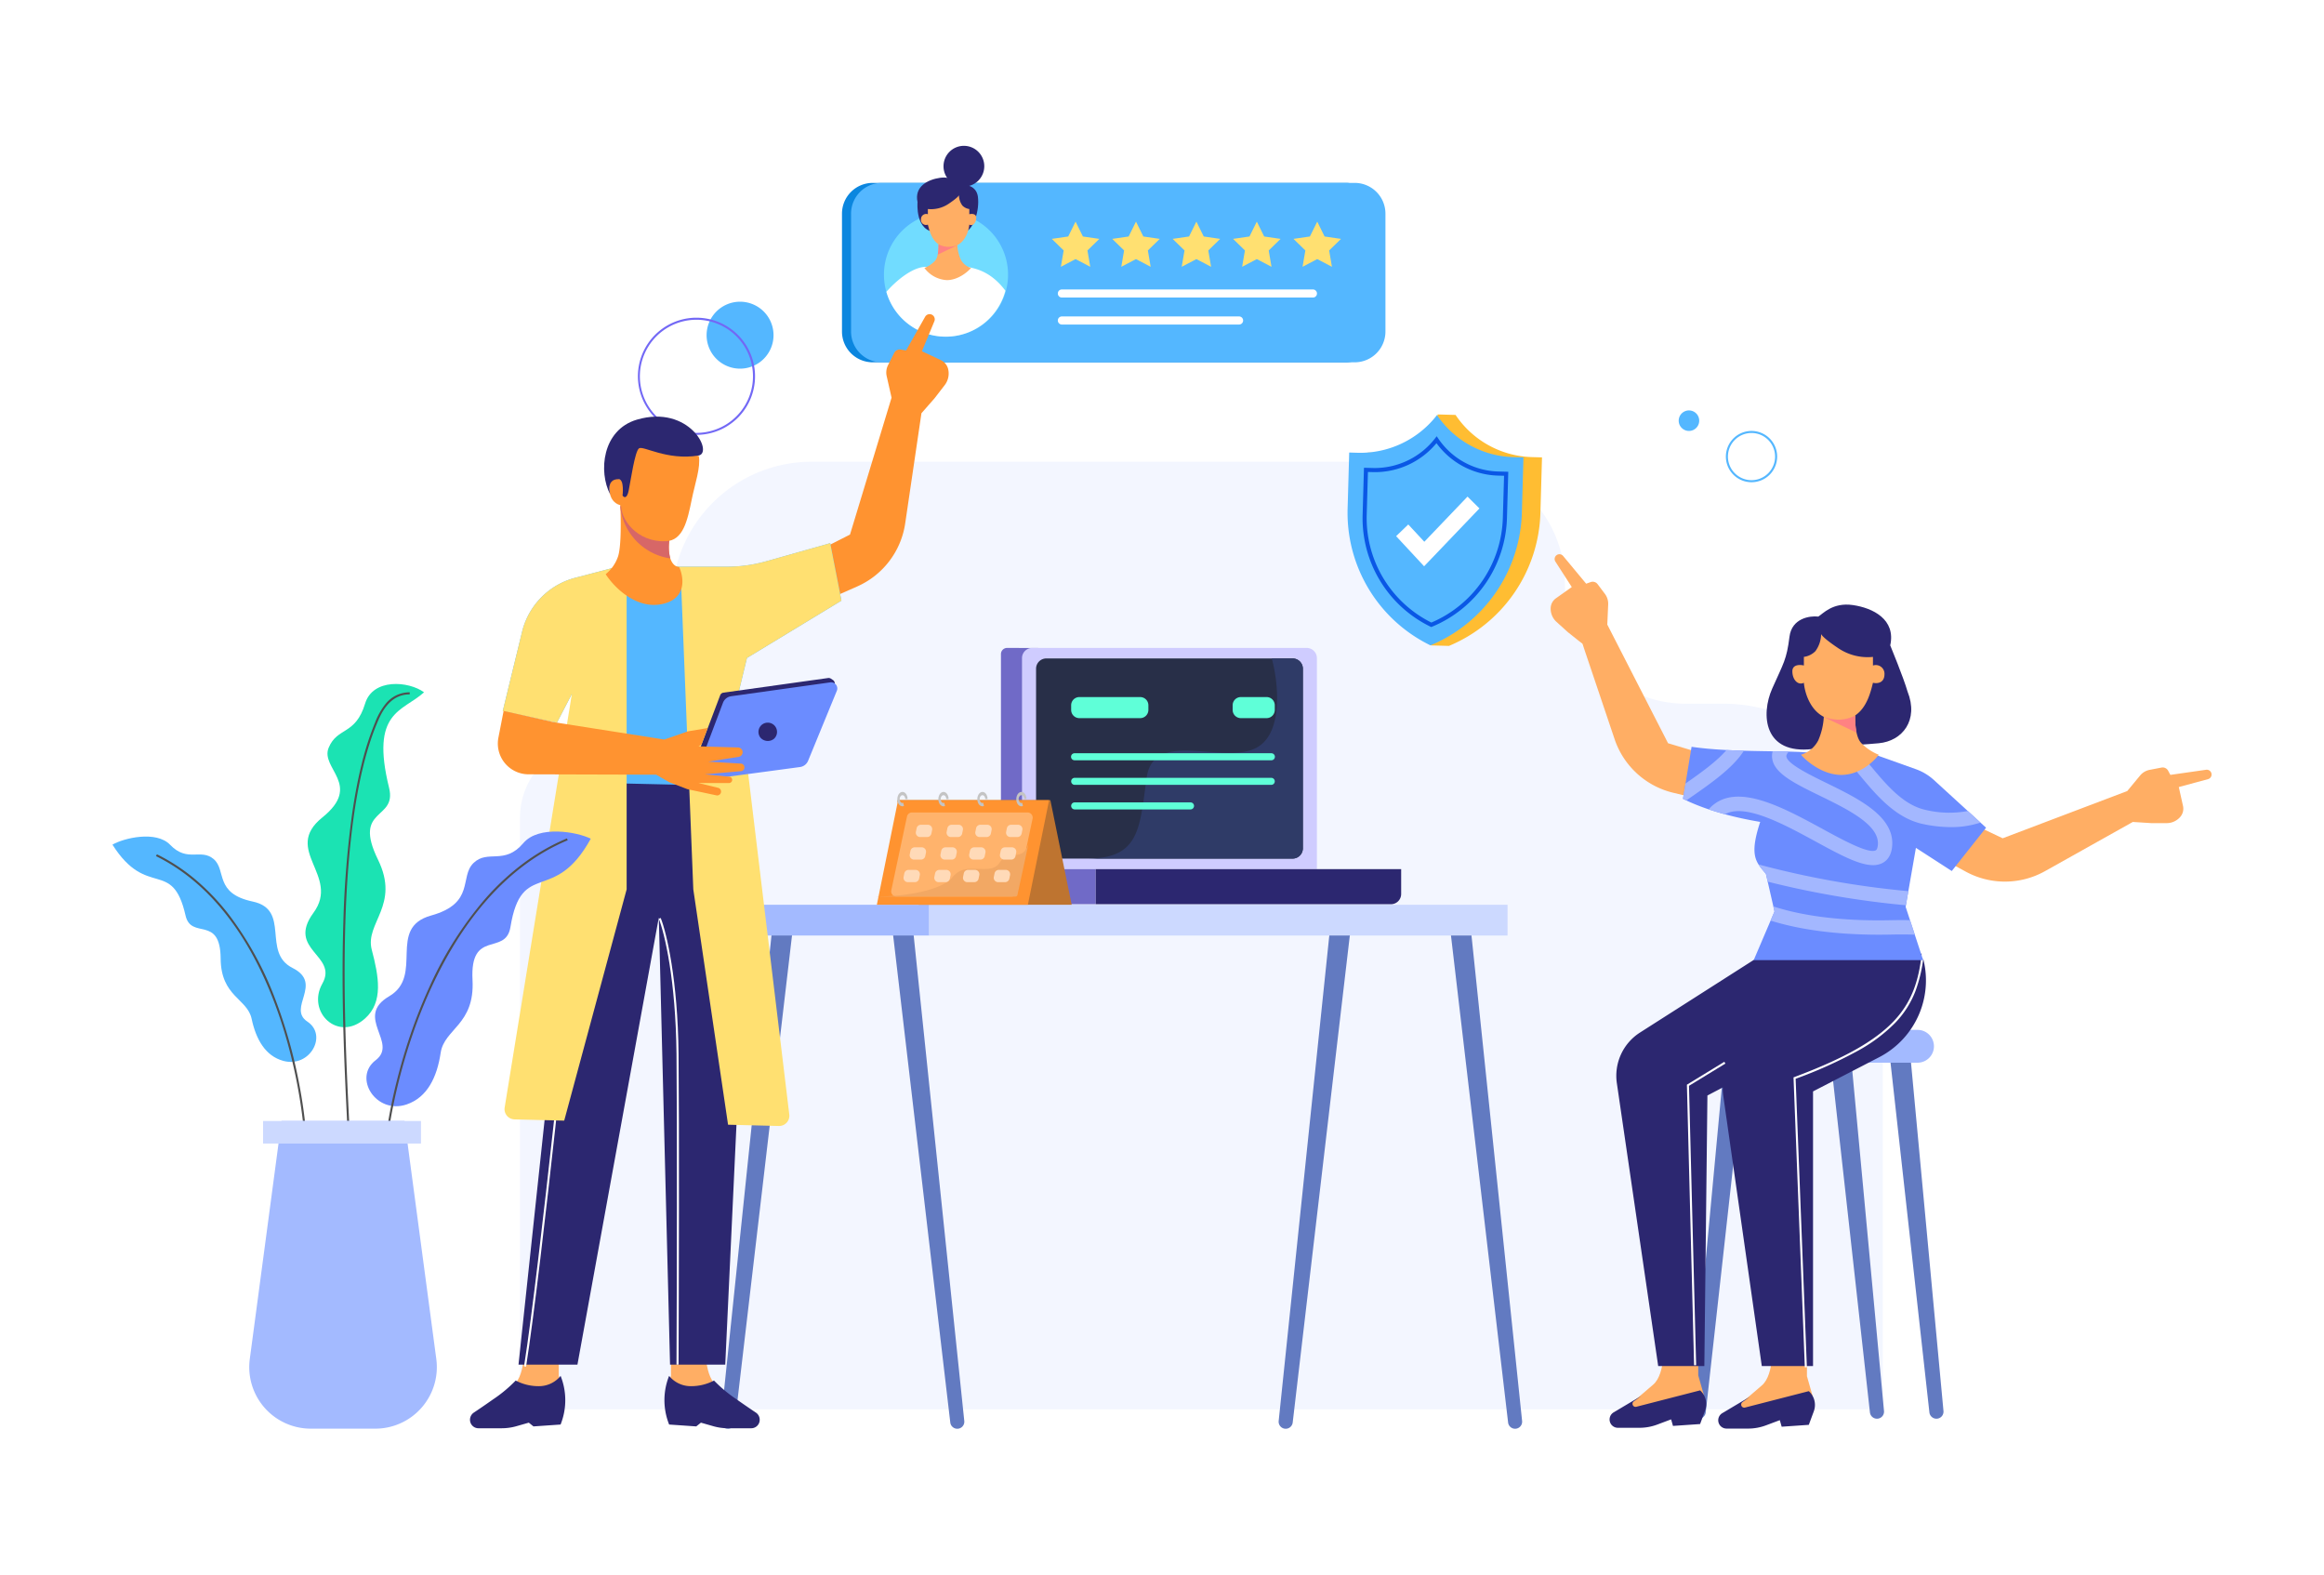 <svg xmlns="http://www.w3.org/2000/svg" xmlns:xlink="http://www.w3.org/1999/xlink" width="620" height="420" viewBox="0 0 620 420">
  <defs>
    <style>
      .cls-1, .cls-25, .cls-6 {
        fill: #fff;
      }

      .cls-1 {
        opacity: 0;
      }

      .cls-2 {
        fill: #f3f6ff;
      }

      .cls-3 {
        fill: #ffbd32;
      }

      .cls-4 {
        fill: #54b7ff;
      }

      .cls-5 {
        fill: #0a57e5;
      }

      .cls-14, .cls-21, .cls-29, .cls-6, .cls-8 {
        fill-rule: evenodd;
      }

      .cls-7 {
        fill: #7268f5;
      }

      .cls-8 {
        fill: #627ac1;
      }

      .cls-9 {
        fill: #a3baff;
      }

      .cls-10 {
        fill: #ccd9ff;
      }

      .cls-11 {
        fill: #706ac7;
      }

      .cls-12 {
        fill: #cfccff;
      }

      .cls-13 {
        fill: #282f48;
      }

      .cls-14 {
        fill: #2f3b67;
      }

      .cls-15 {
        fill: #5fffd8;
      }

      .cls-16 {
        fill: #2c2770;
      }

      .cls-17 {
        fill: #be7430;
      }

      .cls-18 {
        fill: #ff9330;
      }

      .cls-19 {
        fill: #ffb36c;
      }

      .cls-20 {
        fill: #f2a864;
      }

      .cls-21 {
        fill: #c4c4c4;
      }

      .cls-22 {
        fill: #ffdab8;
      }

      .cls-23 {
        fill: #0b86df;
      }

      .cls-24, .cls-29 {
        fill: #ffe071;
      }

      .cls-26 {
        fill: #71dcff;
      }

      .cls-27 {
        fill: #ffae64;
      }

      .cls-28 {
        fill: #ff8282;
      }

      .cls-30 {
        fill: #d76767;
      }

      .cls-31 {
        fill: #6b8cff;
      }

      .cls-32 {
        fill: #1be3b3;
      }

      .cls-33 {
        fill: #4f4f4f;
      }

      .cls-34 {
        fill: #a3b7ff;
      }

      .cls-35 {
        filter: url(#矩形_135);
      }
    </style>
    <filter id="矩形_135" x="0" y="0" width="620" height="420" filterUnits="userSpaceOnUse">
      <feOffset input="SourceAlpha"/>
      <feGaussianBlur stdDeviation="10" result="blur"/>
      <feFlood flood-color="#706ac7" flood-opacity="0.2"/>
      <feComposite operator="in" in2="blur"/>
      <feComposite in="SourceGraphic"/>
    </filter>
  </defs>
  <g id="Illustration2_pkm" transform="translate(-375 -1236)">
    <g class="cls-35" transform="matrix(1, 0, 0, 1, 375, 1236)">
      <rect id="矩形_135-2" data-name="矩形 135" class="cls-1" width="560" height="360" rx="10" transform="translate(30 30)"/>
    </g>
    <g id="组_333" data-name="组 333" transform="translate(405 1274.899)">
      <path id="路径_403" data-name="路径 403" class="cls-2" d="M562.287,406.767H198.729V248.924a20.244,20.244,0,0,1,20.243-20.243,20.243,20.243,0,0,0,20.243-20.243v-17.1A37.341,37.341,0,0,1,276.556,154H445.2a32.28,32.28,0,0,1,32.28,32.28,32.28,32.28,0,0,0,32.28,32.28h10.122a42.4,42.4,0,0,1,42.4,42.4Z" transform="translate(-90.001 -69.744)"/>
      <path id="路径_404" data-name="路径 404" class="cls-3" d="M611.647,141.118l-.552,19.246a36.42,36.42,0,0,0,17.46,32.2l4.748.131a39.676,39.676,0,0,0,24.4-35.539l.423-14.749-2.68-.074a25.4,25.4,0,0,1-20.379-11.249l-4.748-.132a14.61,14.61,0,0,1-14.33,10.288Z" transform="translate(-276.749 -59.305)"/>
      <path id="路径_405" data-name="路径 405" class="cls-4" d="M602.7,141.244l-.425,14.935a39.3,39.3,0,0,0,22.1,36.5,39.533,39.533,0,0,0,24.392-35.428l.418-14.706-2.68-.074a25.44,25.44,0,0,1-20.383-11.223,25.854,25.854,0,0,1-21.186,10.062Z" transform="translate(-272.756 -59.438)"/>
      <path id="路径_406" data-name="路径 406" class="cls-5" d="M629.359,141.584l.423.627a19.954,19.954,0,0,0,15.943,8.776l2.725.075-.352,12.314a32.365,32.365,0,0,1-19.97,29.011l-.227.093-.221-.107a32.163,32.163,0,0,1-18.087-29.884l.357-12.5,2.363.065c.187.005.377.008.563.008a20.389,20.389,0,0,0,16.019-7.882Zm17.967,10.542-1.63-.045a21.009,21.009,0,0,1-16.4-8.652,21.325,21.325,0,0,1-16.422,7.731c-.2,0-.4,0-.594-.008l-1.27-.035-.326,11.4a31.112,31.112,0,0,0,17.25,28.76,31.294,31.294,0,0,0,19.067-27.936Z" transform="translate(-276.07 -64.121)"/>
      <path id="路径_407" data-name="路径 407" class="cls-6" d="M648.164,174.169,633.4,189.6l-7.466-8.036,3.241-3.116,4.283,4.611,11.524-12.046Z" transform="translate(-283.475 -77.451)"/>
      <path id="路径_408" data-name="路径 408" class="cls-4" d="M766.465,134.471a2.736,2.736,0,1,0-2.736-2.736A2.736,2.736,0,0,0,766.465,134.471Z" transform="translate(-345.881 -58.422)"/>
      <path id="路径_409" data-name="路径 409" class="cls-4" d="M793.568,152.678a6.839,6.839,0,1,1,4.836-2A6.794,6.794,0,0,1,793.568,152.678Zm0-13.131a6.292,6.292,0,1,0,6.292,6.292A6.3,6.3,0,0,0,793.568,139.547Z" transform="translate(-356.298 -62.951)"/>
      <path id="路径_410" data-name="路径 410" class="cls-4" d="M296.977,93.694a8.927,8.927,0,1,0-7.1-10.44A8.926,8.926,0,0,0,296.977,93.694Z" transform="translate(-131.21 -34.418)"/>
      <path id="路径_411" data-name="路径 411" class="cls-7" d="M271.865,115.04h0a15.758,15.758,0,0,1-2.941-.279,15.623,15.623,0,0,1,2.907-30.97,15.752,15.752,0,0,1,2.941.279,15.623,15.623,0,0,1-2.907,30.97Zm-.035-30.7a15.088,15.088,0,1,0,2.839.269A15.081,15.081,0,0,0,271.831,84.338Z" transform="translate(-116.039 -37.948)"/>
      <path id="路径_412" data-name="路径 412" class="cls-8" d="M298.529,514.494a1.881,1.881,0,0,1-1.871-2.076l13.766-131.986,5.44.584L300.4,512.832A1.882,1.882,0,0,1,298.529,514.494Z" transform="translate(-134.347 -172.292)"/>
      <path id="路径_413" data-name="路径 413" class="cls-8" d="M397.6,514.494a1.881,1.881,0,0,0,1.871-2.076L385.71,380.432l-5.44.584,15.466,131.815A1.882,1.882,0,0,0,397.6,514.494Z" transform="translate(-172.218 -172.292)"/>
      <path id="路径_414" data-name="路径 414" class="cls-8" d="M570.529,514.494a1.881,1.881,0,0,1-1.871-2.076l13.766-131.986,5.44.584L572.4,512.832A1.882,1.882,0,0,1,570.529,514.494Z" transform="translate(-257.531 -172.292)"/>
      <path id="路径_415" data-name="路径 415" class="cls-8" d="M669.6,514.494a1.881,1.881,0,0,0,1.871-2.076L657.71,380.432l-5.44.584,15.466,131.815A1.882,1.882,0,0,0,669.6,514.494Z" transform="translate(-295.403 -172.292)"/>
      <path id="路径_416" data-name="路径 416" class="cls-9" d="M357.057,370H307.27v8.207h49.787Z" transform="translate(-139.158 -167.567)"/>
      <path id="路径_417" data-name="路径 417" class="cls-10" d="M552.556,370H398.27v8.207H552.556Z" transform="translate(-180.37 -167.567)"/>
      <path id="路径_418" data-name="路径 418" class="cls-11" d="M433.241,246.427a1.641,1.641,0,0,1,1.645-1.641l8.308.016-4.333,58.986h-5.619Z" transform="translate(-196.208 -110.86)"/>
      <path id="路径_419" data-name="路径 419" class="cls-12" d="M443.512,247.516a2.736,2.736,0,0,1,2.736-2.736h73.2a2.736,2.736,0,0,1,2.735,2.736v56.27H443.512Z" transform="translate(-200.86 -110.857)"/>
      <path id="路径_420" data-name="路径 420" class="cls-13" d="M518.806,249.916H453.1a2.735,2.735,0,0,0-2.736,2.736v47.915A2.735,2.735,0,0,0,453.1,303.3h65.71a2.736,2.736,0,0,0,2.736-2.736V252.652A2.736,2.736,0,0,0,518.806,249.916Z" transform="translate(-203.961 -113.183)"/>
      <path id="路径_421" data-name="路径 421" class="cls-14" d="M524.486,249.916c1.668,6.012,3.155,19.036-3.412,23.415-3.4,2.266-8.624,1.867-13.773,1.474-7.623-.581-15.08-1.15-16.2,6.955q-.2,1.42-.369,2.756c-1.572,11.9-2.482,18.786-15.553,18.786h54.865a2.736,2.736,0,0,0,2.736-2.736V252.652a2.736,2.736,0,0,0-2.736-2.736Z" transform="translate(-215.202 -113.183)"/>
      <path id="路径_422" data-name="路径 422" class="cls-15" d="M485.894,268.746H469.666a2.189,2.189,0,0,0-2.188,2.188v1.243a2.189,2.189,0,0,0,2.188,2.188h16.228a2.189,2.189,0,0,0,2.188-2.188v-1.243A2.189,2.189,0,0,0,485.894,268.746Z" transform="translate(-211.714 -121.711)"/>
      <path id="路径_423" data-name="路径 423" class="cls-15" d="M555.276,268.746h-6.863a2.189,2.189,0,0,0-2.188,2.188v1.243a2.189,2.189,0,0,0,2.188,2.188h6.863a2.188,2.188,0,0,0,2.188-2.188v-1.243A2.189,2.189,0,0,0,555.276,268.746Z" transform="translate(-247.377 -121.711)"/>
      <path id="路径_424" data-name="路径 424" class="cls-15" d="M520.864,296.136H468.415a.937.937,0,1,0,0,1.873h52.449a.937.937,0,1,0,0-1.873Z" transform="translate(-211.714 -134.115)"/>
      <path id="路径_425" data-name="路径 425" class="cls-15" d="M520.864,308.12H468.415a.936.936,0,1,0,0,1.873h52.449a.936.936,0,1,0,0-1.873Z" transform="translate(-211.714 -139.543)"/>
      <path id="路径_426" data-name="路径 426" class="cls-15" d="M499.322,320.1H468.415a.936.936,0,1,0,0,1.873h30.908a.936.936,0,1,0,0-1.873Z" transform="translate(-211.714 -144.97)"/>
      <path id="路径_427" data-name="路径 427" class="cls-11" d="M433.241,352.628h25.288v9.366H435.977a2.735,2.735,0,0,1-2.736-2.736Z" transform="translate(-196.208 -159.7)"/>
      <path id="路径_428" data-name="路径 428" class="cls-16" d="M479.461,352.628h81.484v6.631a2.736,2.736,0,0,1-2.736,2.736H479.461Z" transform="translate(-217.141 -159.7)"/>
      <path id="路径_429" data-name="路径 429" class="cls-17" d="M423.553,319H382.729l5.681,27.9h40.824Z" transform="translate(-173.332 -144.47)"/>
      <path id="路径_430" data-name="路径 430" class="cls-18" d="M378.392,319h40.294l-5.663,27.9H372.729Z" transform="translate(-168.803 -144.47)"/>
      <path id="路径_431" data-name="路径 431" class="cls-19" d="M383.939,326.091A1.375,1.375,0,0,1,385.284,325H416.1a1.377,1.377,0,0,1,1.346,1.664L413.27,346.34a1.376,1.376,0,0,1-1.345,1.092H381.1a1.377,1.377,0,0,1-1.345-1.665Z" transform="translate(-171.973 -147.188)"/>
      <path id="路径_432" data-name="路径 432" class="cls-20" d="M413.216,340l-2.987,13.829a.506.506,0,0,1-.5.4H372.87a.5.5,0,0,1-.141-.02v-.02c5.295.133,16.9-1.14,20.148-5.1,2.153-2.625,4.732-2.3,7.241-2.232,2.221.06,4.229.114,5.4-1.717a4.263,4.263,0,0,1,3.778-1.958C410.883,343.028,412.393,342.884,413.216,340Z" transform="translate(-168.803 -153.981)"/>
      <path id="路径_433" data-name="路径 433" class="cls-21" d="M385.2,315.792a2.469,2.469,0,0,1,.26,1.123h-.625c0-.574-.332-1.04-.741-1.04s-.741.466-.741,1.04.332,1.04.741,1.04a.548.548,0,0,0,.219-.047l.185.835a1,1,0,0,1-.843-.014,1.516,1.516,0,0,1-.677-.7A2.553,2.553,0,0,1,383,315.78a1.492,1.492,0,0,1,.685-.689,1,1,0,0,1,.843,0A1.506,1.506,0,0,1,385.2,315.792Z" transform="translate(-173.332 -142.659)"/>
      <path id="路径_434" data-name="路径 434" class="cls-21" d="M443.2,315.792a2.462,2.462,0,0,1,.26,1.123h-.625c0-.574-.332-1.04-.741-1.04s-.741.466-.741,1.04.332,1.04.741,1.04a.551.551,0,0,0,.219-.047l.185.835a1,1,0,0,1-.843-.014,1.517,1.517,0,0,1-.677-.7A2.554,2.554,0,0,1,441,315.78a1.493,1.493,0,0,1,.685-.689,1,1,0,0,1,.843,0A1.5,1.5,0,0,1,443.2,315.792Z" transform="translate(-199.599 -142.659)"/>
      <path id="路径_435" data-name="路径 435" class="cls-21" d="M424.2,315.792a2.468,2.468,0,0,1,.26,1.123h-.625c0-.574-.332-1.04-.741-1.04s-.741.466-.741,1.04.332,1.04.741,1.04a.549.549,0,0,0,.219-.047l.185.835a1,1,0,0,1-.843-.014,1.516,1.516,0,0,1-.677-.7A2.553,2.553,0,0,1,422,315.78a1.493,1.493,0,0,1,.685-.689,1,1,0,0,1,.843,0A1.506,1.506,0,0,1,424.2,315.792Z" transform="translate(-190.995 -142.659)"/>
      <path id="路径_436" data-name="路径 436" class="cls-21" d="M405.2,315.792a2.469,2.469,0,0,1,.26,1.123h-.625c0-.574-.332-1.04-.741-1.04s-.741.466-.741,1.04.332,1.04.741,1.04a.548.548,0,0,0,.219-.047l.186.835a1,1,0,0,1-.843-.014,1.516,1.516,0,0,1-.677-.7A2.554,2.554,0,0,1,403,315.78a1.492,1.492,0,0,1,.685-.689,1,1,0,0,1,.843,0A1.506,1.506,0,0,1,405.2,315.792Z" transform="translate(-182.39 -142.659)"/>
      <path id="路径_437" data-name="路径 437" class="cls-22" d="M391.946,331.934a1.164,1.164,0,0,1,1.14-.934h1.856a1.167,1.167,0,0,1,1.14,1.4l-.193.945a1.164,1.164,0,0,1-1.14.934h-1.856a1.167,1.167,0,0,1-1.14-1.4Z" transform="translate(-177.408 -149.905)"/>
      <path id="路径_438" data-name="路径 438" class="cls-22" d="M406.946,331.934a1.164,1.164,0,0,1,1.14-.934h1.856a1.168,1.168,0,0,1,1.14,1.4l-.193.945a1.164,1.164,0,0,1-1.14.934h-1.856a1.167,1.167,0,0,1-1.14-1.4Z" transform="translate(-184.201 -149.905)"/>
      <path id="路径_439" data-name="路径 439" class="cls-22" d="M420.946,331.934a1.164,1.164,0,0,1,1.14-.934h1.856a1.167,1.167,0,0,1,1.14,1.4l-.193.945a1.165,1.165,0,0,1-1.14.934h-1.856a1.167,1.167,0,0,1-1.14-1.4Z" transform="translate(-190.542 -149.905)"/>
      <path id="路径_440" data-name="路径 440" class="cls-22" d="M435.946,331.934a1.165,1.165,0,0,1,1.14-.934h1.856a1.168,1.168,0,0,1,1.14,1.4l-.193.945a1.164,1.164,0,0,1-1.14.934h-1.856a1.167,1.167,0,0,1-1.14-1.4Z" transform="translate(-197.335 -149.905)"/>
      <path id="路径_441" data-name="路径 441" class="cls-22" d="M388.946,342.934a1.164,1.164,0,0,1,1.14-.934h1.856a1.167,1.167,0,0,1,1.14,1.4l-.193.945a1.164,1.164,0,0,1-1.14.934h-1.856a1.167,1.167,0,0,1-1.14-1.4Z" transform="translate(-176.049 -154.887)"/>
      <path id="路径_442" data-name="路径 442" class="cls-22" d="M403.946,342.934a1.165,1.165,0,0,1,1.14-.934h1.856a1.167,1.167,0,0,1,1.14,1.4l-.193.945a1.164,1.164,0,0,1-1.14.934h-1.856a1.167,1.167,0,0,1-1.14-1.4Z" transform="translate(-182.843 -154.887)"/>
      <path id="路径_443" data-name="路径 443" class="cls-22" d="M417.946,342.934a1.165,1.165,0,0,1,1.14-.934h1.856a1.167,1.167,0,0,1,1.14,1.4l-.193.945a1.164,1.164,0,0,1-1.14.934h-1.856a1.167,1.167,0,0,1-1.14-1.4Z" transform="translate(-189.183 -154.887)"/>
      <path id="路径_444" data-name="路径 444" class="cls-22" d="M432.946,342.934a1.164,1.164,0,0,1,1.14-.934h1.856a1.167,1.167,0,0,1,1.14,1.4l-.193.945a1.164,1.164,0,0,1-1.14.934h-1.856a1.167,1.167,0,0,1-1.14-1.4Z" transform="translate(-195.976 -154.887)"/>
      <path id="路径_445" data-name="路径 445" class="cls-22" d="M385.946,353.934a1.164,1.164,0,0,1,1.14-.934h1.856a1.167,1.167,0,0,1,1.14,1.4l-.193.945a1.164,1.164,0,0,1-1.14.934h-1.856a1.167,1.167,0,0,1-1.14-1.4Z" transform="translate(-174.691 -159.868)"/>
      <path id="路径_446" data-name="路径 446" class="cls-22" d="M400.946,353.934a1.164,1.164,0,0,1,1.14-.934h1.856a1.167,1.167,0,0,1,1.14,1.4l-.193.945a1.164,1.164,0,0,1-1.14.934h-1.856a1.167,1.167,0,0,1-1.14-1.4Z" transform="translate(-181.484 -159.868)"/>
      <path id="路径_447" data-name="路径 447" class="cls-22" d="M414.946,353.934a1.164,1.164,0,0,1,1.14-.934h1.856a1.167,1.167,0,0,1,1.14,1.4l-.193.945a1.165,1.165,0,0,1-1.14.934h-1.856a1.167,1.167,0,0,1-1.14-1.4Z" transform="translate(-187.824 -159.868)"/>
      <path id="路径_448" data-name="路径 448" class="cls-22" d="M429.946,353.934a1.164,1.164,0,0,1,1.14-.934h1.856a1.167,1.167,0,0,1,1.14,1.4l-.193.945a1.164,1.164,0,0,1-1.14.934h-1.856a1.167,1.167,0,0,1-1.14-1.4Z" transform="translate(-194.618 -159.868)"/>
      <path id="路径_449" data-name="路径 449" class="cls-23" d="M490.083,18.068H363.936a8.207,8.207,0,0,0-8.207,8.207V57.718a8.207,8.207,0,0,0,8.207,8.207H490.083a8.207,8.207,0,0,0,8.207-8.207V26.275A8.207,8.207,0,0,0,490.083,18.068Z" transform="translate(-161.104 -8.183)"/>
      <path id="路径_450" data-name="路径 450" class="cls-4" d="M494.515,18.068H368.367a8.207,8.207,0,0,0-8.207,8.207V57.718a8.207,8.207,0,0,0,8.207,8.207H494.515a8.207,8.207,0,0,0,8.207-8.207V26.275A8.207,8.207,0,0,0,494.515,18.068Z" transform="translate(-163.111 -8.183)"/>
      <path id="路径_451" data-name="路径 451" class="cls-24" d="M464.38,36.949l1.96,3.968,4.382.636-3.171,3.088L468.3,49l-3.919-2.059L460.46,49l.749-4.361-3.171-3.088,4.382-.636Z" transform="translate(-207.439 -16.733)"/>
      <path id="路径_452" data-name="路径 452" class="cls-24" d="M493.841,36.948l1.96,3.968,4.382.636-3.172,3.088L497.76,49l-3.919-2.059L489.921,49l.748-4.361L487.5,41.552l4.383-.636Z" transform="translate(-220.78 -16.733)"/>
      <path id="路径_453" data-name="路径 453" class="cls-24" d="M523.3,36.948l1.96,3.968,4.382.636-3.171,3.088L527.222,49l-3.92-2.059L519.383,49l.748-4.361-3.171-3.088,4.382-.636Z" transform="translate(-234.123 -16.733)"/>
      <path id="路径_454" data-name="路径 454" class="cls-24" d="M552.763,36.948l1.96,3.968,4.382.636-3.171,3.088L556.683,49l-3.92-2.059L548.844,49l.748-4.361-3.171-3.088,4.382-.636Z" transform="translate(-247.466 -16.733)"/>
      <path id="路径_455" data-name="路径 455" class="cls-24" d="M582.225,36.948l1.96,3.968,4.382.636L585.4,44.641,586.144,49l-3.92-2.059L578.305,49l.748-4.361-3.172-3.088,4.383-.636Z" transform="translate(-260.808 -16.733)"/>
      <path id="路径_456" data-name="路径 456" class="cls-25" d="M529.04,70.024H462.059a1.075,1.075,0,0,0-1.075,1.075v.008a1.075,1.075,0,0,0,1.075,1.075H529.04a1.075,1.075,0,0,0,1.076-1.075V71.1A1.076,1.076,0,0,0,529.04,70.024Z" transform="translate(-208.773 -31.713)"/>
      <path id="路径_457" data-name="路径 457" class="cls-25" d="M509.339,83.177h-47.28a1.075,1.075,0,0,0-1.075,1.075v.008a1.075,1.075,0,0,0,1.075,1.075h47.28a1.075,1.075,0,0,0,1.075-1.075v-.008A1.075,1.075,0,0,0,509.339,83.177Z" transform="translate(-208.773 -37.67)"/>
      <path id="路径_458" data-name="路径 458" class="cls-26" d="M392.677,65.641A16.552,16.552,0,1,0,376.2,49.089,16.514,16.514,0,0,0,392.677,65.641Z" transform="translate(-170.375 -14.736)"/>
      <g id="组_327" data-name="组 327" transform="translate(206.468 32.101)">
        <path id="交叉_4" data-name="交叉 4" class="cls-25" d="M0,6.848C2.274,4.231,7.146-.182,11.117.192A28.1,28.1,0,0,0,15.193.121c4.98-.3,11.324-.6,16.558,6.422A16.463,16.463,0,0,1,0,6.848Z" transform="translate(0 0)"/>
      </g>
      <path id="路径_460" data-name="路径 460" class="cls-16" d="M408.56,20.617c-.368-2.96-3.223-3.392-4.6-3.238-.768-.463-2.3-2.313-5.525-1.85s-6.906,2.313-5.985,6.475c0,0-.773,8.015,5.12,8.015,0,1.858,4.6,11.3,4.6,5.648s-.789-1.394,2.952-5.648C407.417,29.2,409.02,24.317,408.56,20.617Z" transform="translate(-177.667 -6.999)"/>
      <path id="路径_461" data-name="路径 461" class="cls-16" d="M410.654,10.874a5.437,5.437,0,1,0-5.413-5.437A5.425,5.425,0,0,0,410.654,10.874Z" transform="translate(-183.528)"/>
      <g id="组_334" data-name="组 334" transform="translate(215.699 13.155)">
        <path id="路径_462" data-name="路径 462" class="cls-27" d="M407.139,27.744v1.387c.614-.154,1.842-.185,1.842.925,0,1.387-.921,2.313-1.842,1.85-.119,1.442-.891,4.287-3.187,5.474a11.052,11.052,0,0,0,.885,3.777,4.625,4.625,0,0,0,2.763,2.313c-.921,1.079-3.5,3.238-6.446,3.238a7.976,7.976,0,0,1-5.986-3.238,8.054,8.054,0,0,0,2.762-1.85c.87-.874,1.036-2.951.992-4.473-1.913-1.293-2.5-3.886-2.834-5.24a1.358,1.358,0,0,1-1.842-1.388,1.391,1.391,0,0,1,1.842-1.388V27.744a8.372,8.372,0,0,0,5.525-1.388c2.21-1.48,2.762-2.158,2.762-2.313a4.774,4.774,0,0,0,.921,2.775A3.158,3.158,0,0,0,407.139,27.744Z" transform="translate(-394.247 -24.043)"/>
        <path id="交叉_5" data-name="交叉 5" class="cls-28" d="M.211,0A6.1,6.1,0,0,0,2.775.667,7.7,7.7,0,0,0,5.24.22l0,.025L0,2.746A11.989,11.989,0,0,0,.211,0Z" transform="translate(4.466 13.123)"/>
      </g>
      <path id="路径_472" data-name="路径 472" class="cls-27" d="M289.577,599.406l-6.456-5.534c-3.435-2.944-2.778-11.935-2.778-11.935l-9.234-.5v9.983l-1.5,5.241,19.217,3.743Z" transform="translate(-122.103 -263.324)"/>
      <path id="路径_473" data-name="路径 473" class="cls-16" d="M286.147,613.659h6.17a2.258,2.258,0,0,0,1.949-1.119,2.3,2.3,0,0,0-.721-3.064c-1.22-.812-3-2.019-5.173-3.553a36.807,36.807,0,0,1-5.99-4.991,13.1,13.1,0,0,1-6.239,1.5,7.443,7.443,0,0,1-5.74-2.745,17.449,17.449,0,0,0-.161,12.541l.161.437,7.238.5,1.248-1,3.3.943A14.407,14.407,0,0,0,286.147,613.659Z" transform="translate(-121.896 -271.587)"/>
      <path id="路径_474" data-name="路径 474" class="cls-27" d="M183.854,599.406l6.457-5.534c3.434-2.944,2.777-11.935,2.777-11.935l9.234-.5v9.983l1.5,5.241L184.6,600.4Z" transform="translate(-83.265 -263.324)"/>
      <path id="路径_475" data-name="路径 475" class="cls-16" d="M182.769,613.659H176.6a2.258,2.258,0,0,1-1.949-1.119,2.3,2.3,0,0,1,.721-3.064c1.22-.812,3-2.019,5.173-3.553a36.811,36.811,0,0,0,5.99-4.991,13.1,13.1,0,0,0,6.239,1.5,7.442,7.442,0,0,0,5.74-2.745,17.449,17.449,0,0,1,.162,12.541l-.162.437-7.237.5-1.248-1-3.3.943A14.407,14.407,0,0,1,182.769,613.659Z" transform="translate(-78.957 -271.587)"/>
      <path id="路径_476" data-name="路径 476" class="cls-16" d="M211.666,319.605l2.052-10.156L255.4,308.2l2.574,19.565a100.68,100.68,0,0,1,.751,17.838L253.15,464.681H238.425L235.43,345.387,213.718,464.681H197.995l12.229-114.552-.112-1.192A100.649,100.649,0,0,1,211.666,319.605Z" transform="translate(-89.669 -139.58)"/>
      <g id="组_329" data-name="组 329" transform="translate(109.803 168.817)">
        <path id="路径_477" data-name="路径 477" class="cls-25" d="M201.236,465.385l-.54-.085c2.148-13.574,5.425-42.161,7.8-63.752,2.542-23.142,4.613-43.4,4.678-44.034,0-22.915,2.616-42.042,4-48.955l.536.107c-1.379,6.9-3.988,25.984-3.988,48.862v.028c-.021.2-2.11,20.653-4.68,44.051C206.664,423.2,203.385,451.8,201.236,465.385Z" transform="translate(-200.695 -308.559)"/>
        <path id="路径_478" data-name="路径 478" class="cls-25" d="M271.68,495.586l-.547,0c.086-20.029.2-63.121,0-82.853-.2-19.7-3.175-32.221-4.722-36.088l.508-.2c1.56,3.9,4.563,16.5,4.761,36.286C271.878,432.46,271.766,475.555,271.68,495.586Z" transform="translate(-230.457 -339.3)"/>
      </g>
      <path id="路径_479" data-name="路径 479" class="cls-18" d="M349.647,140.855l-12.071,6.131,1.327,13.3L351.56,154.7a21.884,21.884,0,0,0,12.813-16.828l4.335-29.386,3.489-3.974L374.906,101a5.1,5.1,0,0,0,.936-4.239,3.568,3.568,0,0,0-1.967-2.445l-5.038-2.359,3.319-8.005a1.372,1.372,0,0,0-2.461-1.2l-5.089,8.988-1.424-.238a1.641,1.641,0,0,0-1.735.88l-1.652,3.275a4.381,4.381,0,0,0-.361,2.936l1.3,5.746Z" transform="translate(-152.883 -37.163)"/>
      <path id="路径_484" data-name="路径 484" class="cls-4" d="M209.618,202.952l11.3-2.965h29.241a38.293,38.293,0,0,0,10.422-1.445l17.1-4.836,2.995,15.341-25.206,15.289-2.266,9.343,1.983,14.065a9.3,9.3,0,0,1-9.424,10.6l-33.831-.78a4.377,4.377,0,0,1-4.269-4.63l1.1-19-3.993,7.675-14.444-3.114,5.151-21.15A19.7,19.7,0,0,1,209.618,202.952Z" transform="translate(-86.197 -87.726)"/>
      <path id="路径_485" data-name="路径 485" class="cls-29" d="M220.915,199.987l-11.3,2.965a19.7,19.7,0,0,0-14.137,14.39l-5.151,21.15,14.444,3.114,3.993-7.675L190.832,344.237a2.736,2.736,0,0,0,2.632,3.174l13.253.33,16.657-61.686V203.715h14.5l3.283,82.341,9.271,62.775,13.554.338a2.736,2.736,0,0,0,2.784-3.062L253.2,233.679l2.266-9.343,25.206-15.289-2.995-15.341-17.1,4.836a38.293,38.293,0,0,1-10.422,1.445Z" transform="translate(-86.197 -87.726)"/>
      <path id="路径_487" data-name="路径 487" class="cls-18" d="M243.718,188.4c1.027-2.567.856-10.911.642-14.762,4.711.856,13.94,4.044,13.17,9.949s1.392,7.381,2.57,7.381c1.285,2.781,2.12,8.665-4.818,9.948s-12.741-4.814-14.775-8.023A10.349,10.349,0,0,0,243.718,188.4Z" transform="translate(-108.921 -78.637)"/>
      <g id="组_330" data-name="组 330" transform="translate(135.491 96.048)">
        <path id="交叉_3" data-name="交叉 3" class="cls-30" d="M.023.546Q.012.265,0,0L13.086,7.328A5.145,5.145,0,0,1,13.118,8.9a11.809,11.809,0,0,0,.217,5.1A15.667,15.667,0,0,1,.023.546Z" transform="translate(0 0)"/>
      </g>
      <path id="路径_489" data-name="路径 489" class="cls-18" d="M245.469,161.09c-.209,3.518,4.08,9.914,11.928,9.594,4.581-.187,5.738-5.424,6.905-11.193.832-4.113,2.406-8.5,1.883-11.514l-6.905-2.238c.942,1.279.633,1-2.506,1-3.106,0-4.32-1.776-5.471-2.736-.628,3.838-5.471-.18-5.471,1.739,0,1.535,1.094,11.587,1.094,12.759-1.094,0-.526-3.556-1.456-4.125-1.046-.64-3.138-1.087-3.138,2.239S244.423,160.984,245.469,161.09Z" transform="translate(-109.748 -65.215)"/>
      <path id="路径_490" data-name="路径 490" class="cls-16" d="M244.653,153.076s.547-4.377-1.094-4.377c-3.46,0-2.188,4.1-2.188,4.1-3.191-6.018-2.188-17.234,7.113-19.97C262.52,128.7,269,141.745,264.9,142.407c-8.48,1.368-14.772-2.736-15.866-1.915s-2.188,8.48-2.736,11.216C245.856,153.9,245.108,153.715,244.653,153.076Z" transform="translate(-108.569 -59.793)"/>
      <path id="路径_501" data-name="路径 501" class="cls-16" d="M318.754,259.452l-27.921,3.9a1.094,1.094,0,0,0-.872.7l-7.623,20.162a1.094,1.094,0,0,0,1.169,1.471l27.6-3.708a1.1,1.1,0,0,0,.862-.657l8.481-20a1.1,1.1,0,0,0-.4-1.338l-.541-.36A1.094,1.094,0,0,0,318.754,259.452Z" transform="translate(-127.833 -117.497)"/>
      <path id="路径_502" data-name="路径 502" class="cls-31" d="M320.964,261.566l-26.452,3.7a2.736,2.736,0,0,0-2.18,1.741l-6.307,16.679a2.736,2.736,0,0,0,2.923,3.679l23.929-3.215a2.736,2.736,0,0,0,2.167-1.672l7.665-18.666A1.641,1.641,0,0,0,320.964,261.566Z" transform="translate(-129.455 -118.452)"/>
      <path id="路径_503" data-name="路径 503" class="cls-16" d="M319.208,285.3a2.476,2.476,0,1,0-3.666-.32A2.61,2.61,0,0,0,319.208,285.3Z" transform="translate(-142.698 -127.157)"/>
      <path id="路径_504" data-name="路径 504" class="cls-18" d="M232.335,283.131l-29.481-4.622-13.4-3.009-1.391,7.132a8.206,8.206,0,0,0,8.031,9.777l34.052.1,3.365,1.933a2.234,2.234,0,0,0,.311.147l4.6,1.756a1.179,1.179,0,0,0,.165.049l7.638,1.628a1.031,1.031,0,0,0,.458-2.01l-5.242-1.273h8.15a.849.849,0,0,0,.081-1.693l-6.536-.627,9.64-.851a1.012,1.012,0,0,0-.029-2.018l-8.707-.517,8.111-1.279a1.261,1.261,0,0,0-.161-2.506l-10.549-.3.795-.5,1.641-4.377-4.933.824a4.387,4.387,0,0,0-.718.184Z" transform="translate(-85.099 -124.77)"/>
      <path id="路径_505" data-name="路径 505" class="cls-31" d="M165.711,337.384c4.049-4.786,14.271-3.028,17.978-1.165-9.79,17.815-18.427,5.234-21.427,23.556-1.284,7.842-10.854.384-10.118,14.146.638,11.94-7.545,12.975-8.5,19.411s-3.539,11.9-9.1,13.773c-8.126,2.737-14.37-7.157-8.233-11.81s-5.817-11.543,3.592-17.045-.676-18.244,11.179-21.538,7.5-10.316,11.326-14.012S160.649,343.366,165.711,337.384Z" transform="translate(-56.084 -151.401)"/>
      <path id="路径_506" data-name="路径 506" class="cls-32" d="M110.016,267.592c2.06-6.8,11.622-6.018,15.726-3.009-5.745,5.2-14.38,5-9.329,25.478,2.162,8.765-9.841,5.111-2.955,19.167,5.975,12.2-3.544,16.87-1.668,24.018s3.146,13.907-1.774,18.328c-7.191,6.462-15.679-1.718-11.4-9.3s-9.665-8.955-2.377-18.875-8.425-16.743,2.377-25.441-.636-13.042,1.683-18.6S107.441,276.087,110.016,267.592Z" transform="translate(-42.613 -118.819)"/>
      <path id="路径_507" data-name="路径 507" class="cls-4" d="M15.387,338.949c-3.7-3.856-12.325-1.82-15.387-.039,9.28,14.634,15.983,3.476,19.5,18.9,1.505,6.6,9.274-.248,9.367,11.495.081,10.189,7.112,10.636,8.263,16.059s3.64,9.934,8.479,11.232c7.071,1.9,11.875-6.849,6.4-10.48s4.354-10.126-3.956-14.308-.379-15.552-10.659-17.726-6.931-8.377-10.39-11.318S20.016,343.769,15.387,338.949Z" transform="translate(0 -152.511)"/>
      <path id="路径_508" data-name="路径 508" class="cls-33" d="M113.6,384.771c-.071-1.607-.161-3.461-.256-5.423-.614-12.674-1.541-31.828-.925-51.524a262.443,262.443,0,0,1,2.328-28.922c.685-4.738,1.522-9.128,2.486-13.048a78.234,78.234,0,0,1,3.61-11.271l.024-.057a18.655,18.655,0,0,1,2.808-5,8.161,8.161,0,0,1,6.449-3.1v.547c-5.52,0-7.7,5.246-8.751,7.768l-.024.057c-11.213,26.944-8.677,79.345-7.458,104.528.1,1.963.185,3.818.256,5.426Z" transform="translate(-50.819 -120.658)"/>
      <path id="路径_509" data-name="路径 509" class="cls-33" d="M61.142,426.278c-.571-21.308-9.646-65.531-39.908-80.385l.241-.491a50.954,50.954,0,0,1,10.577,6.987,61.459,61.459,0,0,1,8.663,9.155,88.956,88.956,0,0,1,12.24,22.249,131.246,131.246,0,0,1,6.558,23.263,126.183,126.183,0,0,1,2.176,19.206Z" transform="translate(-9.616 -156.427)"/>
      <path id="路径_510" data-name="路径 510" class="cls-33" d="M132.659,422.954l-.545-.047a137.387,137.387,0,0,1,3.615-20.733c1.043-4.161,2.263-8.287,3.625-12.263a135.331,135.331,0,0,1,5.016-12.595,96.851,96.851,0,0,1,14.75-23.384,66.9,66.9,0,0,1,10.009-9.385,55.467,55.467,0,0,1,11.947-6.9l.211.5C147.415,352.329,134.667,399.823,132.659,422.954Z" transform="translate(-59.832 -152.914)"/>
      <path id="路径_511" data-name="路径 511" class="cls-9" d="M75.313,475.421H108.14l8.464,63.484a16.413,16.413,0,0,1-16.27,18.583H83.118a16.413,16.413,0,0,1-16.269-18.583Z" transform="translate(-30.208 -215.311)"/>
      <path id="路径_512" data-name="路径 512" class="cls-10" d="M115.569,475.421H73.441v6.018h42.128Z" transform="translate(-33.26 -215.311)"/>
      <path id="路径_513" data-name="路径 513" class="cls-8" d="M879.115,540.15a1.888,1.888,0,0,0,1.879-2.063L872.128,443l-5.44.584,10.551,94.887A1.888,1.888,0,0,0,879.115,540.15Z" transform="translate(-392.51 -200.628)"/>
      <path id="路径_514" data-name="路径 514" class="cls-8" d="M850.115,540.15a1.888,1.888,0,0,0,1.879-2.063L843.128,443l-5.44.584,10.551,94.887A1.888,1.888,0,0,0,850.115,540.15Z" transform="translate(-379.376 -200.628)"/>
      <path id="路径_515" data-name="路径 515" class="cls-8" d="M771.912,540.15a1.888,1.888,0,0,1-1.879-2.063L778.9,443l5.44.584-10.55,94.887A1.888,1.888,0,0,1,771.912,540.15Z" transform="translate(-348.732 -200.628)"/>
      <path id="路径_516" data-name="路径 516" class="cls-9" d="M767.565,431H827.2a4.377,4.377,0,1,1,0,8.754H767.565a4.377,4.377,0,1,1,0-8.754Z" transform="translate(-345.636 -195.193)"/>
      <path id="路径_517" data-name="路径 517" class="cls-27" d="M739.5,599.178l6.456-5.534c3.435-2.944,2.778-11.935,2.778-11.935l9.234-.5v9.983l1.5,5.241-19.217,3.743Z" transform="translate(-334.908 -263.221)"/>
      <path id="路径_518" data-name="路径 518" class="cls-16" d="M737.152,611.131l17.022-4.377a4.946,4.946,0,0,1,1.329,5.394l-1.329,3.59-7.237.5-.5-1.747-3.687,1.383a13.548,13.548,0,0,1-4.76.863h-5.753a2.214,2.214,0,0,1-1.131-4.117l7.347-4.368-1.978,1.438a.811.811,0,0,0,.679,1.441Z" transform="translate(-330.616 -274.79)"/>
      <path id="路径_519" data-name="路径 519" class="cls-27" d="M792.5,599.561l6.457-5.534c3.435-2.944,2.778-11.935,2.778-11.935l9.234-.5v9.983l1.5,5.241-19.217,3.743Z" transform="translate(-358.911 -263.394)"/>
      <path id="路径_520" data-name="路径 520" class="cls-16" d="M790.152,611.514l17.021-4.377a4.946,4.946,0,0,1,1.329,5.395l-1.329,3.59-7.237.5-.5-1.747-3.688,1.382a13.548,13.548,0,0,1-4.76.863h-5.754A2.214,2.214,0,0,1,784.1,613l7.347-4.368-1.978,1.438a.811.811,0,0,0,.679,1.441Z" transform="translate(-354.618 -274.963)"/>
      <path id="路径_521" data-name="路径 521" class="cls-16" d="M772.117,503.242h13.668V429.977l17.648-9.122a23.07,23.07,0,0,0,11.357-27.594l-41.041-.762-34.125,21.777a13.678,13.678,0,0,0-6.176,13.509l11.031,75.456h12.31l.821-72.171,4.1-2.15a10.984,10.984,0,0,0,.1,2.045Z" transform="translate(-332.102 -177.757)"/>
      <path id="路径_522" data-name="路径 522" class="cls-25" d="M822.731,504.229l-3.017-77.341.185-.069c26.9-10.054,32.4-18.612,34.019-32.875l.544.061a39.061,39.061,0,0,1-2.244,9.934,25.319,25.319,0,0,1-5.387,8.416,42.9,42.9,0,0,1-10.164,7.555,118.618,118.618,0,0,1-16.391,7.352l3,76.946Z" transform="translate(-371.236 -178.411)"/>
      <path id="路径_523" data-name="路径 523" class="cls-25" d="M769.641,527.513l-1.919-74.839,9.983-6.1.285.467-9.713,5.936,1.911,74.523Z" transform="translate(-347.689 -202.246)"/>
      <path id="路径_524" data-name="路径 524" class="cls-27" d="M904.77,321.955l-11.391-5.415-9.057,8.548,10.6,5.763a21.883,21.883,0,0,0,21.15-.132L939.491,317.6l4.916.312h4.134a4.758,4.758,0,0,0,3.66-1.722,3.351,3.351,0,0,0,.684-2.843l-1.127-5.059,7.791-2.106a1.278,1.278,0,0,0-.514-2.5l-9.525,1.361-.6-1.113a1.64,1.64,0,0,0-1.756-.837l-3.169.609a4.374,4.374,0,0,0-2.546,1.508l-3.43,4.145Z" transform="translate(-400.496 -137.253)"/>
      <path id="路径_529" data-name="路径 529" class="cls-27" d="M732.609,249.522l12.082,3.622.986,12.415-11.726-2.832a21.886,21.886,0,0,1-15.6-14.283L709.776,223l-3.856-3.065-3.065-2.771a4.751,4.751,0,0,1-1.56-3.731,3.325,3.325,0,0,1,1.4-2.567l4.229-3-4.369-6.789a1.278,1.278,0,0,1,2.057-1.509l6.153,7.4,1.188-.426a1.641,1.641,0,0,1,1.865.558l1.942,2.577a4.379,4.379,0,0,1,.877,2.826l-.236,5.375Z" transform="translate(-317.604 -90.176)"/>
      <g id="组_335" data-name="组 335" transform="translate(418.989 160.303)">
        <path id="路径_534" data-name="路径 534" class="cls-31" d="M827.954,298.968l-10.266-3.66c-3.051,0-10.985-.154-18.308-.77s-20.6,0-31.276-1.541l-2.289,13.869c4.577,2.312,11.442,4.623,20.6,6.164-3.051,9.246-1.017,10.787,1.526,13.869l2.289,10.017L784.68,349.9h45.212l-4.68-14.225,2.745-15.723,9.564,6.179,9.154-11.558-13.9-12.7A14.232,14.232,0,0,0,827.954,298.968Z" transform="translate(-765.815 -292.997)"/>
        <path id="交叉_6" data-name="交叉 6" class="cls-34" d="M23.368,45.5l1.043-2.442L24.1,41.714c7.591,2.466,17.869,3.966,31.26,3.681q2.677-.057,5.207-.011l1.27,3.86q-3.074-.09-6.395-.02c-1.074.023-2.141.034-3.19.034C41,49.259,31.209,47.951,23.368,45.5Zm-.773-10.391-.473-2.068a25.206,25.206,0,0,1-1.977-2.524,239.417,239.417,0,0,0,39.979,7.132l-.657,3.759A242.938,242.938,0,0,1,22.595,35.113ZM35.431,24.431C26.933,19.8,16.5,14.126,11.194,17.139q-2.331-.632-4.36-1.32.272-.292.562-.576c6.856-6.7,19.081-.048,29.866,5.824,5.484,2.986,12.309,6.7,14.183,5.677.4-.219.517-1.055.552-1.534.376-5.266-8.041-9.38-15.467-13.008C29.5,8.766,23.944,6.051,23.758,1.819A4.665,4.665,0,0,1,23.929.342c1.5.024,2.939.049,4.292.084-.587.65-.644,1.063-.637,1.224.086,1.96,6.18,4.937,10.628,7.111,8.515,4.161,18.166,8.877,17.605,16.723-.16,2.234-1.012,3.789-2.535,4.622a5.289,5.289,0,0,1-2.581.6C46.957,30.707,41.72,27.856,35.431,24.431Zm28.558-4.7C56.7,18.179,51.551,12,47.011,6.544c-1.714-2.058-3.247-3.861-4.7-5.322,1.957.083,3.786.14,5.365.176.765.884,1.521,1.792,2.273,2.7C54.3,9.313,58.793,14.71,64.788,15.988a27.152,27.152,0,0,0,11.2.277l3.378,3.087a24.833,24.833,0,0,1-7.928,1.212A35.739,35.739,0,0,1,63.989,19.734ZM0,13.012.674,8.93C5.011,5.911,9.067,2.968,11.605,0c1.552.082,3.107.141,4.645.187C13.319,4.833,7.371,8.951,1.205,13.221l-.323.224Q.428,13.228,0,13.012Z" transform="translate(0 0.858)"/>
      </g>
      <path id="路径_536" data-name="路径 536" class="cls-16" d="M812.692,232.231c.614-4.915,5.375-5.631,7.679-5.375,1.28-.768,3.84-3.84,9.215-3.072s11.52,3.84,9.984,10.751c0,0,3.584,8.7,4.607,12.287,3.072,7.679-1.373,13.249-7.679,13.823-8.448.768-4.608,0-17.663,1.536s-13.823-9.215-10.751-16.127S811.923,238.375,812.692,232.231Z" transform="translate(-365.29 -101.293)"/>
      <g id="组_336" data-name="组 336" transform="translate(448.169 130.17)">
        <path id="路径_537" data-name="路径 537" class="cls-27" d="M822.222,244.065v2.3c-1.024-.256-3.072-.307-3.072,1.536,0,2.3,1.536,3.84,3.072,3.072.2,2.394,1.487,7.119,5.316,9.088a18.258,18.258,0,0,1-1.476,6.27,7.7,7.7,0,0,1-4.608,3.84c1.536,1.792,5.837,5.376,10.751,5.376s8.7-3.584,9.983-5.376a13.449,13.449,0,0,1-4.608-3.071c-1.451-1.451-1.728-4.9-1.655-7.427,3.191-2.147,4.165-6.452,4.727-8.7,1.024.256,3.072.154,3.072-2.3a2.319,2.319,0,0,0-3.072-2.3v-2.3a14.012,14.012,0,0,1-9.216-2.3c-3.686-2.457-4.607-3.584-4.607-3.84a7.9,7.9,0,0,1-1.536,4.608A5.278,5.278,0,0,1,822.222,244.065Z" transform="translate(-819.15 -237.921)"/>
        <path id="交叉_7" data-name="交叉 7" class="cls-28" d="M0,.407,0,.366a12.875,12.875,0,0,0,4.11.741A10.214,10.214,0,0,0,8.391,0a19.809,19.809,0,0,0,.35,4.559Z" transform="translate(8.384 21.789)"/>
      </g>
    </g>
  </g>
</svg>
